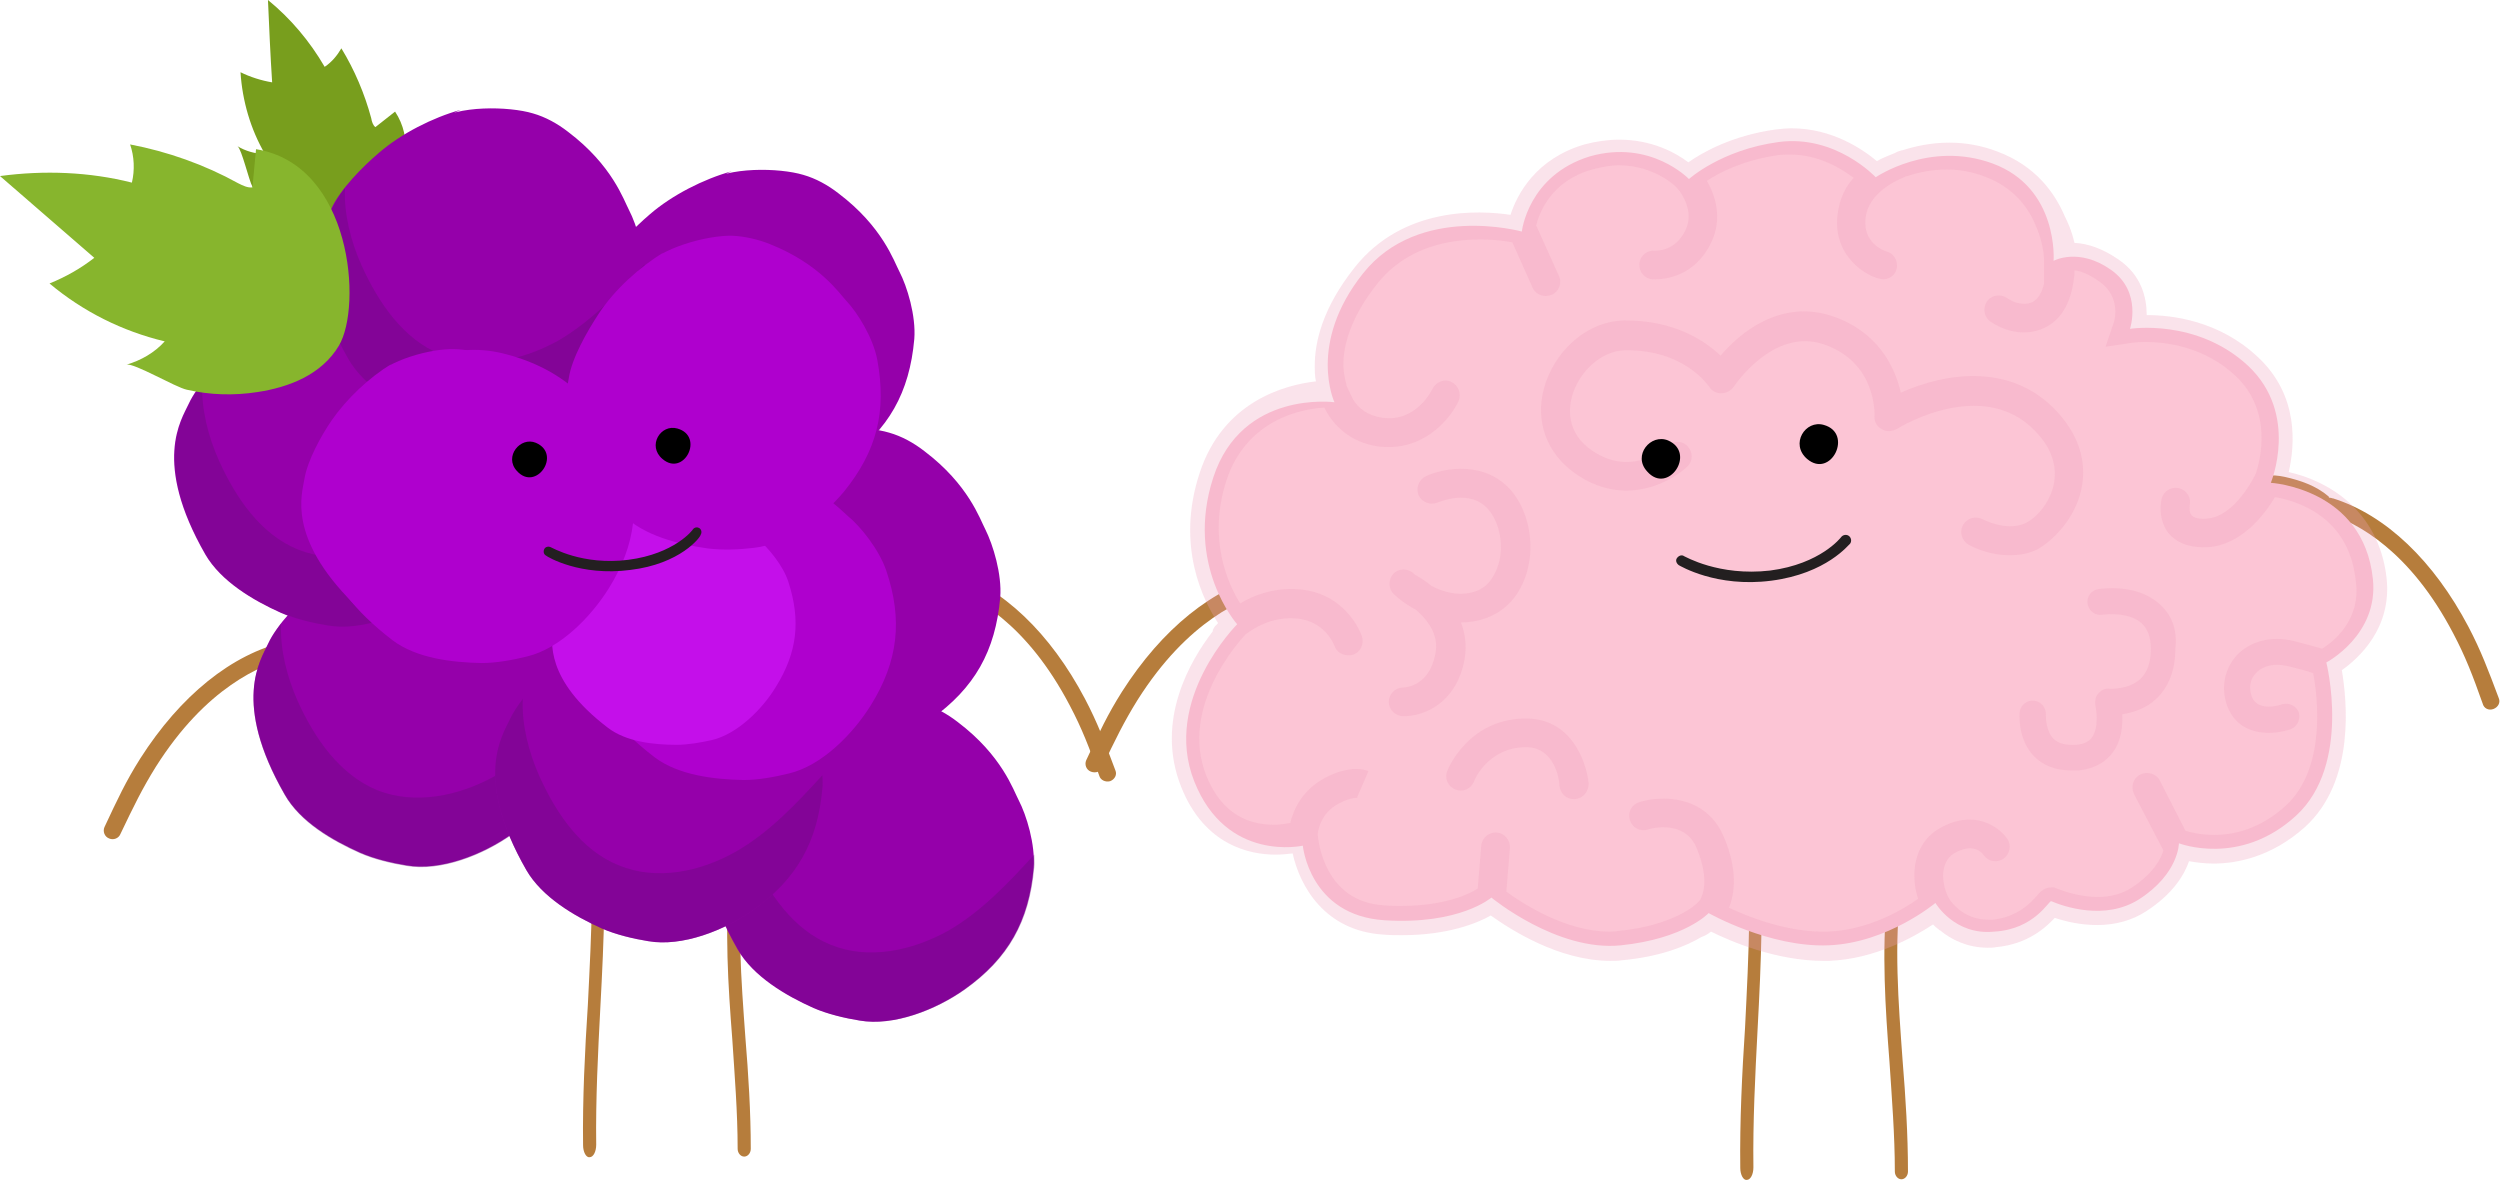 <?xml version="1.0" encoding="utf-8"?>
<!-- Generator: Adobe Illustrator 21.1.0, SVG Export Plug-In . SVG Version: 6.00 Build 0)  -->
<svg version="1.1" id="Layer_1" xmlns="http://www.w3.org/2000/svg" xmlns:xlink="http://www.w3.org/1999/xlink" x="0px" y="0px"
	 viewBox="0 0 418.9 197.7" style="enable-background:new 0 0 418.9 197.7;" xml:space="preserve">
<style type="text/css">
	.st0{fill:#FFFFFF;}
	.st1{fill:#561C75;}
	.st2{fill:#FFC569;}
	.st3{fill:#B67D3C;}
	.st4{fill:#789E1D;}
	.st5{fill:#9500AA;}
	.st6{opacity:0.4;fill:#690A7C;}
	.st7{fill:#AF00CE;}
	.st8{fill:#C40FEA;}
	.st9{fill:#87B52D;}
	.st10{fill:#231F20;}
	.st11{fill:#E9539C;}
	.st12{fill:#B1D34B;}
	.st13{fill:#00995D;}
	.st14{fill:#FFCB08;}
	.st15{fill:#D16258;}
	.st16{fill:#D16258;stroke:#D16258;stroke-width:4;stroke-miterlimit:10;}
	.st17{opacity:0.5;fill:#933834;}
	.st18{fill:#FCC5D5;}
	.st19{opacity:0.3;}
	.st20{fill:#EFA0BC;}
	.st21{fill:#E16076;}
	.st22{fill:#371D00;}
	.st23{fill:#E0B581;}
	.st24{fill:#5B5C65;}
	.st25{opacity:0.3;fill:#C1CBC9;}
	.st26{fill:none;}
</style>
<g>
	<g>
		<path class="st3" d="M18.3,140.5c-0.8-0.3-1.1-1.2-0.8-1.9c2.2-4.7,3.6-7.7,6-11.5c6.7-10.5,15.3-17.5,24.4-19.6l0.1,0
			c0.2,0,0.4,0,0.5,0c0.1-0.1,0.1-0.1,0.2-0.1c2.2-1.7,4.9-2.3,7.7-2.7c2-0.2,4.4-0.1,5.6,1.6c1,1.5,0.9,2.8-0.5,3.9
			c-2.6,2.2-4.8,2.3-8.2,1.9c-1.8-0.2-3-0.7-4.2-1.5c-0.1-0.1-0.1-0.3-0.2-0.4c0,0-0.1,0-0.1,0l-0.2,0c-4.8,1.1-14.1,5-22.5,18.3
			c-2.3,3.7-3.7,6.6-5.9,11.2C19.9,140.5,19,140.8,18.3,140.5z"/>
		<path class="st3" d="M97.7,191.9c0,1.1,0.5,2.1,1.1,2c0.6,0,1.1-0.9,1.1-2.1c-0.1-7.6,0.3-15.5,0.7-23.1
			c0.6-11.2,1.1-22.8,0.2-34.2c3.5,1.7,6.6,1.5,10.3-0.1c2.1-0.9,6.3-3.9,2.6-8.1c-2.6-3-14.3-3.5-15.1,3.8c-0.2,0.5-0.3,1-0.2,1.7
			c1.4,11.9,0.7,24.5,0.1,36.6C98,176.1,97.6,184.1,97.7,191.9z"/>
		<path class="st3" d="M112,146.6c3.7,1,6.8,1.1,10.3,0c-0.9,9.1-0.3,18.5,0.4,27.5c0.4,6.1,0.9,12.3,0.9,18.4
			c0,0.7,0.5,1.3,1.1,1.3c0.6,0,1.1-0.6,1.1-1.3c0-6.2-0.4-12.5-0.9-18.6c-0.7-9.7-1.5-19.7-0.2-29.2c0.1-0.4-0.1-0.7-0.2-1
			c-0.9-4.6-12.6-4.2-15.2-2.3C105.7,144.2,109.9,146,112,146.6z"/>
		<path class="st3" d="M186,130.9c0.8-0.3,1.2-1.1,0.9-1.8c-1.8-4.8-3-8-5.1-12c-5.8-11-13.8-18.7-22.7-21.5l-0.1,0
			c-0.2-0.1-0.4-0.1-0.5-0.1c-0.1-0.1-0.1-0.1-0.1-0.2c-2.1-1.8-4.7-2.7-7.4-3.3c-1.9-0.4-4.4-0.5-5.7,1.1c-1.1,1.4-1.1,2.7,0.2,3.9
			c2.5,2.4,4.6,2.7,8,2.6c1.8-0.1,3.1-0.4,4.3-1.1c0.1-0.1,0.2-0.2,0.3-0.4c0,0,0,0,0.1,0l0.2,0.1c4.7,1.5,13.6,6.1,20.9,20.1
			c2,3.8,3.2,6.9,4.9,11.7C184.4,130.7,185.2,131.1,186,130.9z"/>
		<path class="st4" d="M66.2,18.7l-3.3,2.6c-0.4-0.3-0.6-0.9-0.7-1.5c-1.1-4.1-2.8-8.1-5-11.7c-0.7,1.2-1.6,2.3-2.8,3.1
			C51.9,6.9,48.7,3.1,44.9,0c0.2,4.6,0.4,9.2,0.7,13.8c-1.8-0.3-3.7-0.9-5.3-1.7c0.3,4.8,1.7,9.6,4.1,13.7c-1.6,0-3.3-0.5-4.6-1.3
			c0.7,0.5,1.9,5.7,2.5,6.8c1.3,2.3,3.1,4.3,5.1,5.9c2.8,2.2,6.2,3.9,9.8,3.1C61.8,39.3,72.1,27.7,66.2,18.7z"/>
		<g>
			<g>
				<path class="st5" d="M66.6,91.3c-4.7,1.3-10,4-13.7,7.2c-2.7,2.3-6.5,6.1-8,9.4c-1.2,2.6-6.1,9.7,2.8,25.2
					c2.6,4.6,8,7.7,12.7,9.8c2.3,1,5.2,1.7,7.7,2.1c5.7,1,12.8-1.8,17.6-5.2c7.3-5.2,10.8-11.4,11.6-20.4c0.3-3.9-1.2-8.8-2.5-11.3
					c-0.9-1.7-2.8-7.5-10.2-13.1c-1.8-1.4-3.8-2.5-5.9-3.1c-4-1.2-12.7-1.4-16.4,1.3"/>
				<path class="st6" d="M63.2,132.4c-6.3-2.6-10.5-8.7-13.3-14.9c-1.8-4-3-8.7-2.8-13c-0.9,1.2-1.7,2.4-2.2,3.5
					c-1.2,2.6-6.1,9.7,2.8,25.2c2.6,4.6,8,7.7,12.7,9.8c2.3,1,5.2,1.7,7.7,2.1c5.7,1,12.8-1.8,17.6-5.2c7.3-5.2,10.8-11.4,11.6-20.4
					c0.1-0.7,0-1.4,0-2.2c-4.4,4.8-8.9,9.6-14.5,12.8C76.8,133.4,69.5,134.9,63.2,132.4z"/>
			</g>
			<g>
				<path class="st5" d="M142.5,117.3c-4.7,1.3-10,4-13.7,7.2c-2.7,2.3-6.5,6.1-8,9.4c-1.2,2.6-6.1,9.7,2.8,25.2
					c2.6,4.5,8,7.7,12.7,9.8c2.3,1,5.2,1.7,7.7,2.1c5.7,1,12.8-1.8,17.6-5.2c7.3-5.2,10.8-11.4,11.6-20.4c0.3-3.9-1.2-8.8-2.5-11.3
					c-0.9-1.7-2.8-7.5-10.2-13.1c-1.8-1.4-3.8-2.5-5.9-3.1c-4-1.2-12.7-1.4-16.4,1.3"/>
				<path class="st6" d="M139.2,158.3c-6.3-2.5-10.5-8.7-13.3-14.9c-1.8-4-3-8.7-2.8-13c-0.9,1.2-1.7,2.4-2.2,3.5
					c-1.2,2.6-6.1,9.7,2.8,25.2c2.6,4.5,8,7.7,12.7,9.8c2.3,1,5.2,1.7,7.7,2.1c5.7,1,12.8-1.8,17.6-5.2c7.3-5.2,10.8-11.4,11.6-20.4
					c0.1-0.7,0-1.4,0-2.2c-4.4,4.8-8.9,9.6-14.5,12.8C152.8,159.3,145.5,160.9,139.2,158.3z"/>
			</g>
			<g>
				<path class="st5" d="M107.1,104c-4.7,1.3-10,4-13.7,7.2c-2.7,2.3-6.5,6.1-8,9.4c-1.2,2.6-6.1,9.7,2.8,25.2
					c2.6,4.5,8,7.7,12.7,9.8c2.3,1,5.2,1.7,7.7,2.1c5.7,1,12.8-1.8,17.6-5.2c7.3-5.2,10.8-11.4,11.6-20.4c0.3-3.9-1.2-8.8-2.5-11.3
					c-0.9-1.7-2.8-7.5-10.2-13.1c-1.8-1.4-3.8-2.5-5.9-3.1c-4-1.2-12.7-1.4-16.4,1.3"/>
				<path class="st6" d="M103.7,145c-6.3-2.5-10.5-8.7-13.3-14.9c-1.8-4-3-8.7-2.8-13c-0.9,1.2-1.7,2.4-2.2,3.5
					c-1.2,2.6-6.1,9.7,2.8,25.2c2.6,4.5,8,7.7,12.7,9.8c2.3,1,5.2,1.7,7.7,2.1c5.7,1,12.8-1.8,17.6-5.2c7.3-5.2,10.8-11.4,11.6-20.4
					c0.1-0.7,0-1.4,0-2.2c-4.4,4.8-8.9,9.6-14.5,12.8C117.3,146.1,110,147.6,103.7,145z"/>
			</g>
			<path class="st5" d="M122.6,28.7c-4.7,1.3-10,4-13.7,7.2c-2.7,2.3-6.5,6.1-8,9.4c-1.2,2.6-6.1,9.7,2.7,25.2
				c2.6,4.5,8,7.7,12.7,9.8c2.3,1,5.2,1.7,7.7,2.1c5.7,1,12.8-1.8,17.6-5.2c7.3-5.2,10.8-11.4,11.6-20.4c0.3-3.9-1.2-8.8-2.5-11.3
				c-0.9-1.7-2.8-7.5-10.2-13.1c-1.8-1.4-3.8-2.5-5.9-3.1c-4-1.2-12.7-1.4-16.4,1.3"/>
			<path class="st5" d="M96,58.4c-4.7,1.3-10,4-13.7,7.2c-2.7,2.3-6.5,6.1-8,9.4c-1.2,2.6-6.1,9.7,2.8,25.2c2.6,4.6,8,7.7,12.7,9.8
				c2.3,1,5.2,1.7,7.7,2.1c5.7,1,12.8-1.8,17.6-5.2c7.3-5.2,10.8-11.4,11.6-20.4c0.3-3.9-1.2-8.8-2.5-11.3
				c-0.9-1.7-2.8-7.5-10.2-13.1c-1.8-1.4-3.8-2.5-5.9-3.1c-4-1.2-12.7-1.4-16.4,1.3"/>
			<path class="st5" d="M137,72c-4.7,1.3-10,4-13.7,7.2c-2.7,2.3-6.5,6.1-8,9.4c-1.2,2.6-6.1,9.7,2.7,25.2c2.6,4.5,8,7.7,12.7,9.8
				c2.3,1,5.2,1.7,7.7,2.1c5.7,1,12.8-1.8,17.6-5.2c7.3-5.2,10.8-11.4,11.6-20.4c0.3-3.9-1.2-8.8-2.5-11.4
				c-0.9-1.7-2.8-7.5-10.2-13.1c-1.8-1.4-3.8-2.5-5.9-3.1c-4-1.2-12.7-1.4-16.4,1.3"/>
			<g>
				<path class="st5" d="M53.3,51.1c-4.7,1.3-10,4-13.7,7.2c-2.7,2.3-6.5,6.1-8,9.4c-1.2,2.6-6.1,9.7,2.8,25.2
					c2.6,4.5,8,7.7,12.7,9.8c2.3,1,5.2,1.7,7.7,2.1c5.7,1,12.8-1.8,17.6-5.2c7.3-5.2,10.8-11.4,11.6-20.4c0.3-3.9-1.2-8.8-2.5-11.3
					c-0.9-1.7-2.8-7.5-10.2-13.1c-1.8-1.4-3.8-2.5-5.9-3.1c-4-1.2-12.7-1.4-16.4,1.3"/>
				<path class="st6" d="M50,92.1c-6.3-2.5-10.5-8.7-13.3-14.9c-1.8-4-3-8.7-2.8-13c-0.9,1.2-1.7,2.4-2.2,3.5
					c-1.2,2.6-6.1,9.7,2.8,25.2c2.6,4.5,8,7.7,12.7,9.8c2.3,1,5.2,1.7,7.7,2.1c5.7,1,12.8-1.8,17.6-5.2c7.3-5.2,10.8-11.4,11.6-20.4
					c0.1-0.7,0-1.4,0-2.2c-4.4,4.8-9,9.6-14.5,12.8C63.6,93.1,56.3,94.6,50,92.1z"/>
			</g>
			<g>
				<path class="st5" d="M77.2,18.4c-4.7,1.3-10,4-13.7,7.2c-2.7,2.3-6.5,6.1-8,9.4c-1.2,2.6-6.1,9.7,2.8,25.2
					c2.6,4.5,8,7.7,12.7,9.8c2.3,1,5.2,1.7,7.7,2.1c5.7,1,12.8-1.8,17.6-5.2c7.3-5.2,10.8-11.4,11.6-20.4c0.3-3.9-1.2-8.8-2.5-11.3
					c-0.9-1.7-2.8-7.5-10.2-13.1c-1.8-1.4-3.8-2.5-5.9-3.1c-4-1.2-12.7-1.4-16.4,1.3"/>
				<path class="st6" d="M73.9,59.4c-6.3-2.5-10.5-8.7-13.3-14.9c-1.8-4-3-8.7-2.8-13c-0.9,1.2-1.7,2.4-2.2,3.5
					c-1.2,2.6-6.1,9.7,2.8,25.2c2.6,4.5,8,7.7,12.7,9.8c2.3,1,5.2,1.7,7.7,2.1c5.7,1,12.8-1.8,17.6-5.2c7.3-5.2,10.8-11.4,11.6-20.4
					c0.1-0.7,0-1.4,0-2.2c-4.4,4.8-9,9.6-14.5,12.8C87.5,60.4,80.2,62,73.9,59.4z"/>
			</g>
		</g>
		<path class="st7" d="M65.6,61c-3.7,2.2-7.5,5.8-10,9.4c-1.8,2.6-4.1,6.8-4.6,9.9c-0.4,2.5-2.9,9.7,8.2,20.8
			c3.3,3.2,8.5,4.6,13.1,5.2c2.2,0.3,4.8,0.2,7,0c5.1-0.5,10.5-4.6,13.8-8.6c5-6.2,6.6-12.3,5.1-20.2c-0.6-3.4-3-7.2-4.7-9.1
			c-1.1-1.2-4.1-5.7-11.7-8.7c-1.8-0.7-3.8-1.2-5.8-1.2c-3.7-0.1-11.1,1.8-13.6,5"/>
		<path class="st7" d="M110.9,82.5c-3.6,2.9-7.4,7.4-9.5,11.6c-1.6,3.1-3.5,7.9-3.6,11.4c-0.1,2.7-1.8,10.9,11.9,21.4
			c4,3,9.9,3.7,14.9,3.8c2.4,0,5.2-0.5,7.6-1.1c5.5-1.3,10.7-6.6,13.7-11.4c4.6-7.4,5.4-14.3,2.6-22.6c-1.2-3.5-4.3-7.4-6.4-9.1
			c-1.4-1.2-5.3-5.6-14-7.7c-2.1-0.5-4.3-0.7-6.4-0.5c-4.1,0.5-11.8,3.6-14,7.5"/>
		<path class="st8" d="M102.8,87.3c-2.8,2.3-5.7,5.8-7.4,9.1c-1.2,2.4-2.7,6.2-2.8,8.9c-0.1,2.1-1.4,8.5,9.2,16.6
			c3.1,2.4,7.7,2.9,11.6,2.9c1.9,0,4.1-0.4,5.9-0.8c4.2-1,8.4-5.1,10.7-8.9c3.6-5.8,4.2-11.1,2.1-17.6c-0.9-2.8-3.4-5.7-5-7.1
			c-1.1-0.9-4.1-4.3-10.9-6c-1.6-0.4-3.3-0.6-5-0.4c-3.2,0.4-9.2,2.8-10.9,5.8"/>
		<path class="st7" d="M67,62.9c-3.7,2.9-7.4,7.4-9.5,11.6c-1.6,3.1-3.5,7.9-3.6,11.4c-0.1,2.7-1.8,10.9,11.9,21.4
			c4,3,9.9,3.7,14.9,3.8c2.4,0,5.2-0.5,7.6-1.1c5.5-1.3,10.7-6.6,13.7-11.4c4.6-7.4,5.4-14.3,2.6-22.6c-1.2-3.5-4.3-7.4-6.4-9.1
			c-1.4-1.2-5.3-5.6-14-7.7c-2.1-0.5-4.3-0.7-6.4-0.5c-4.1,0.5-11.8,3.6-14,7.5"/>
		<path class="st7" d="M111.2,42.3c-4,2.4-8.3,6.3-10.9,10.3c-1.9,2.9-4.5,7.4-5,10.8c-0.4,2.7-3.2,10.6,9,22.8
			c3.6,3.6,9.4,5,14.3,5.7c2.4,0.3,5.3,0.2,7.7-0.1c5.6-0.6,11.5-5.1,15.1-9.4c5.5-6.8,7.2-13.4,5.6-22.1c-0.7-3.7-3.3-7.9-5.2-9.9
			c-1.2-1.3-4.5-6.2-12.8-9.5c-2-0.8-4.2-1.3-6.3-1.4c-4.1-0.1-12.2,2-14.9,5.5"/>
		<path d="M113.5,71.8c4.6,1.3,1.1,8.2-2.5,5.1C108.4,74.7,110.7,71,113.5,71.8"/>
		<path d="M89.8,74.2c4.4,1.9,0,8.3-3.2,4.7C84.4,76.5,87.2,73.1,89.8,74.2"/>
		<path class="st9" d="M42.9,25l-0.6,6.4c-0.8,0.1-1.6-0.3-2.4-0.7c-5.6-3.1-11.8-5.3-18.1-6.5c0.7,2,0.8,4.3,0.3,6.4
			C15,28.8,7.4,28.5,0,29.5c5.3,4.6,10.5,9.1,15.8,13.7c-2.3,1.8-4.8,3.2-7.5,4.3c5.6,4.7,12.2,8,19.3,9.7c-1.7,1.9-4,3.2-6.4,3.9
			c1.3-0.3,8.2,3.8,10.1,4.2c3.9,0.9,7.9,1,11.8,0.4c5.3-0.8,10.8-2.9,13.7-7.8C60.7,51.3,59,27.6,42.9,25z"/>
		<path class="st10" d="M105.6,95.5c-8.4,1.1-13.9-2.2-14.1-2.4c-0.4-0.2-0.5-0.7-0.3-1.1c0.2-0.4,0.7-0.5,1.1-0.3
			c0.1,0,5.3,3.1,13,2.1c7.7-1,10.8-5,10.8-5.1c0.3-0.4,0.8-0.4,1.1-0.2c0.4,0.3,0.4,0.8,0.2,1.1C117.4,90,114,94.5,105.6,95.5"/>
	</g>
	<path class="st3" d="M182.8,129.3c-0.8-0.3-1.1-1.2-0.8-1.9c2.2-4.7,3.6-7.7,6-11.5c6.7-10.5,15.3-17.5,24.4-19.6l0.1,0
		c0.2,0,0.4,0,0.5,0c0.1-0.1,0.1-0.1,0.2-0.1c2.2-1.7,4.9-2.3,7.7-2.7c2-0.2,4.4-0.1,5.6,1.6c1,1.5,0.9,2.8-0.5,3.9
		c-2.6,2.2-4.8,2.3-8.2,1.9c-1.8-0.2-3-0.7-4.2-1.5c-0.1-0.1-0.1-0.3-0.2-0.4c0,0-0.1,0-0.1,0l-0.2,0c-4.8,1.1-14.1,5-22.5,18.3
		c-2.3,3.7-3.7,6.6-5.9,11.2C184.5,129.3,183.6,129.6,182.8,129.3z"/>
	<path class="st3" d="M291.6,195.7c0,1.1,0.5,2.1,1.1,2c0.6,0,1.1-0.9,1.1-2.1c-0.1-7.6,0.3-15.5,0.7-23.1
		c0.6-11.2,1.1-22.8,0.2-34.2c3.5,1.7,6.6,1.5,10.3-0.1c2.1-0.9,6.3-3.9,2.6-8.1c-2.6-3-14.3-3.5-15.1,3.8c-0.2,0.5-0.3,1-0.2,1.7
		c1.4,11.9,0.7,24.5,0.1,36.6C291.9,179.8,291.5,187.9,291.6,195.7z"/>
	<path class="st3" d="M305.9,150.4c3.7,1,6.8,1.1,10.3,0c-0.9,9.1-0.3,18.5,0.4,27.5c0.4,6.1,0.9,12.3,0.9,18.4
		c0,0.7,0.5,1.3,1.1,1.3c0.6,0,1.1-0.6,1.1-1.3c0-6.2-0.4-12.5-0.9-18.6c-0.7-9.7-1.5-19.7-0.2-29.2c0.1-0.4-0.1-0.7-0.2-1
		c-0.9-4.6-12.6-4.2-15.2-2.3C299.5,148,303.8,149.8,305.9,150.4z"/>
	<path class="st3" d="M417.8,118.8c0.8-0.3,1.2-1.1,0.9-1.8c-1.8-4.8-3-8-5.1-12c-5.8-11-13.8-18.7-22.7-21.5l-0.1,0
		c-0.2-0.1-0.4-0.1-0.5-0.1c-0.1-0.1-0.1-0.1-0.1-0.2c-2.1-1.8-4.7-2.7-7.4-3.3c-1.9-0.4-4.4-0.5-5.7,1.1c-1.1,1.4-1.1,2.7,0.2,3.9
		c2.5,2.4,4.6,2.7,8,2.6c1.8-0.1,3.1-0.4,4.3-1.1c0.1-0.1,0.2-0.2,0.3-0.4c0,0,0,0,0.1,0l0.2,0.1c4.7,1.5,13.6,6.1,20.9,20.1
		c2,3.8,3.2,6.9,4.9,11.7C416.2,118.7,417,119.1,417.8,118.8z"/>
	<g>
		<path class="st18" d="M343.7,151c2.1,0.9,9,3.3,14.7-0.3c6.7-4.3,6.7-9.4,6.7-9.4s10.2,4,19.6-4.6c9.4-8.6,5.1-25.7,5.1-25.7
			s8.8-4.6,7.8-14c-1.6-15.2-17.1-16.1-17.1-16.1s4.8-11.5-3.8-19.6c-8.6-8-19.8-6.2-19.8-6.2s2.1-6.2-3.2-9.9
			c-5.4-3.8-9.6-1.5-9.6-1.5s0.9-12.2-10.2-16.3c-10.6-3.9-19.6,2.3-19.6,2.3s-6.7-7.2-16.3-5.9c-9.6,1.3-15,6.2-15,6.2
			s-6.4-6.7-16.6-3.8C256,29.4,255,38.8,255,38.8s-17.2-4.8-26.6,7c-9.4,11.8-4.8,21.6-4.8,21.6s-15.5-2.1-20.3,12.6
			c-4.8,14.7,4,24.6,4,24.6s-12.6,12.6-7.2,26.3c5.4,13.7,18.2,10.8,18.2,10.8s1.1,11.7,13.7,12.5c12.6,0.8,17.9-3.8,17.9-3.8
			s11,9.1,21.7,8c10.7-1.1,14.7-5.4,14.7-5.4s10.2,5.8,20.1,5.4c9.9-0.4,17.9-7.1,17.9-7.1s3.2,5.5,9.9,4.8
			C340.9,155.7,343.3,150.9,343.7,151z"/>
		<g class="st19">
			<path class="st20" d="M399.9,96.9c-1.3-11.6-10.1-16.4-16.4-17.8c1-4.4,1.8-12.8-5.2-19.3c-6.5-6.1-14.4-7-18.5-7
				c0,0-0.1,0-0.1,0c0-3-0.9-6.7-4.7-9.3c-2.6-1.8-5.1-2.7-7.4-2.8c-0.5-2.2-1.3-3.8-1.6-4.4c-1.7-4-4.9-8.5-11.3-10.9
				c-2.6-1-5.3-1.5-8.1-1.5c-3,0-5.7,0.6-7.9,1.3c0,0,0,0-0.1,0c0,0-0.3,0.1-0.6,0.2c-0.1,0-0.1,0.1-0.2,0.1c-0.1,0-0.1,0-0.2,0.1
				c-1.2,0.5-2.3,0.9-3.1,1.4c-2.4-2-7.5-5.5-14.3-5.5c-0.9,0-1.8,0.1-2.7,0.2c-7.2,1-12.2,3.8-14.6,5.5c-2.1-1.6-6.1-3.8-11.6-3.8
				c-1.9,0-3.9,0.3-5.8,0.8c-8.2,2.4-11.3,8.4-12.4,11.8c-5.3-0.8-18-1.4-26.1,8.8c-5.4,6.8-6.7,12.5-6.7,16.5c0,0,0,0,0,0.1
				c0,0.7,0,1.6,0.2,2.5c-5.3,0.6-15.6,3.4-19.5,15.4c-4,12.2,0.6,21.3,3.1,25.1c-0.3,0.3-0.4,0.5-0.5,0.5c-0.2,0.3-0.4,0.6-0.4,0.9
				c-3.7,4.8-9.7,14.9-5.3,26c3.9,9.9,11.6,11.4,15.8,11.4c1.1,0,2.1-0.1,2.9-0.2c1.2,5.5,5.4,13,15.2,13.6c1,0.1,2.1,0.1,3.1,0.1
				c7.7,0,12.6-2,14.9-3.3c3.2,2.3,11.4,7.6,20,7.6c0.7,0,1.4,0,2-0.1c6.5-0.6,10.8-2.4,13.3-3.9c0.6-0.2,1.1-0.5,1.6-0.9
				c3.2,1.6,10.9,4.9,18.8,4.9c0.3,0,0.6,0,1,0c7.7-0.3,14.2-4,17.4-6.1c0.3,0.3,0.6,0.6,0.9,0.8c0.1,0.1,0.2,0.2,0.3,0.2
				c1.8,1.5,4.5,2.9,8,2.9c0,0,0,0,0,0c0.5,0,0.9,0,1.4-0.1c5.3-0.5,8.3-3.3,9.8-4.9c1.8,0.6,4.3,1.2,7.1,1.2c3.1,0,5.9-0.8,8.2-2.3
				c4.5-2.9,6.4-6.1,7.2-8.4c1.1,0.2,2.5,0.4,4.1,0.4c3.9,0,9.7-1.1,15.3-6.1c8.6-7.8,7-21.5,6.2-26.3
				C395.2,110.3,400.8,105.3,399.9,96.9z M389.1,108.7c-1.3-0.4-2.9-0.8-4.8-1.3c-3.7-0.9-7.3,0-9.6,2.5c-2,2.3-2.6,5.4-1.5,8.4
				c1.3,3.5,4.3,4.5,7,4.5c1.4,0,2.7-0.3,3.6-0.6c1.1-0.4,1.7-1.6,1.4-2.8c-0.4-1.1-1.6-1.7-2.8-1.4c-0.2,0.1-4.1,1.4-5.1-1.3
				c-0.5-1.4-0.3-2.9,0.7-3.9c1.2-1.3,3.1-1.7,5.3-1.2c1.7,0.4,3.2,0.8,4.3,1.2c0.7,3.7,2.3,15.9-4.6,22.2c-3.5,3.2-7.6,4.9-12,4.9
				c-2.4,0-4.2-0.5-4.8-0.7l-4.3-8.4c-0.6-1.2-2.1-1.6-3.3-1c-1.2,0.6-1.6,2.1-1,3.3l4.9,9.4c-0.4,1.4-1.7,3.9-5.4,6.3
				c-1.6,1-3.5,1.5-5.6,1.5c-3,0-5.8-1-6.8-1.4l-0.5-0.2h-0.5c-1.2,0-1.9,0.8-2.4,1.4c-1,1.1-3.1,3.5-7.3,4c-0.3,0-0.6,0-0.9,0
				c0,0,0,0,0,0c-3.4,0-5.5-2.1-6.3-3.2c-0.8-1.2-1.3-3-1.2-4.6c0.1-1.1,0.5-2.5,1.8-3.3c3.1-1.8,4.6-0.3,5,0.3
				c0.8,1.1,2.2,1.3,3.3,0.6c1.1-0.8,1.4-2.3,0.6-3.4c-1.4-2-5.6-5-11.3-1.7c-2.5,1.4-4,4-4.2,7.1c-0.1,1.6,0.1,3.2,0.6,4.7
				c-2.5,1.8-8.4,5.3-15.2,5.5c-6.5,0.2-13.1-2.4-16.5-4c0,0,0,0,0,0c1.4-3.4,1-7.7-1-12.2c-3.1-6.8-10.5-6.6-14-5.5
				c-1.3,0.4-2,1.7-1.6,3c0.4,1.3,1.7,2,3,1.6c0.2-0.1,6-1.8,8.1,2.9c1.4,3.2,1.8,6.3,0.9,8.4c-0.1,0.3-0.2,0.5-0.4,0.7l-0.4,0.4
				c0,0-3.7,3.7-13.2,4.6c-0.5,0.1-1,0.1-1.5,0.1c-7.2,0-14.5-4.7-17.2-6.7l0.6-7.3c0.1-1.3-0.9-2.5-2.2-2.6
				c-1.3-0.1-2.5,0.9-2.6,2.2l-0.6,7.2c-1.4,0.9-5.5,2.9-12.9,2.9c-0.9,0-1.8,0-2.8-0.1c-10-0.6-11-10.8-11.1-11.8
				c0-0.4,0.3-3.6,3.6-5.3c2.1-1.1,3.2-0.9,3.2-0.9c-0.1,0-0.2-0.1-0.2-0.1l1.9-4.4c-0.5-0.2-3-1.1-7.2,1.1c-4,2.1-5.4,5.5-5.9,7.6
				c-0.7,0.1-1.7,0.3-2.7,0.3c-5.4,0-9.2-2.8-11.4-8.3c-4.5-11.5,5.6-22.5,6.6-23.6c1.6-1.2,4.3-2.8,7.9-2.7c5.3,0.1,6.9,4.4,7,4.6
				c0.3,1,1.3,1.6,2.3,1.6c0.3,0,0.5,0,0.8-0.1c1.3-0.4,1.9-1.8,1.5-3.1c-0.1-0.3-2.7-7.7-11.4-7.9c-3.8-0.1-6.8,1.1-9,2.4
				c-2-3.2-5.5-10.7-2.3-20.6c3.4-10.3,12.7-12,16.4-12.2c1.5,3,4.3,5.8,9,6.5c0.6,0.1,1.3,0.1,1.9,0.1c6.3,0,10.3-4.9,11.6-7.7
				c0.5-1.2,0-2.6-1.2-3.2c-1.2-0.6-2.6,0-3.2,1.2c-0.1,0.2-2.7,5.6-8.4,4.8c-2.5-0.4-4-1.6-4.9-3.1l-1-2.1c0,0-0.1-0.2-0.1-0.4
				c-0.5-1.7-0.5-3.2-0.5-3.2c0-0.1,0-0.1,0-0.2c0-3,1.1-7.7,5.7-13.5c7.2-9,19.3-7.5,22.6-6.9l3.4,7.6c0.4,0.9,1.3,1.4,2.2,1.4
				c0.3,0,0.7-0.1,1-0.2c1.2-0.5,1.8-2,1.2-3.2l-3.7-8.2c0-0.1-0.1-0.1-0.1-0.2c0.5-2.1,2.5-7.5,9.4-9.4c1.5-0.4,3-0.7,4.5-0.7
				c6,0,9.7,3.7,9.7,3.8l0.5,0.6c0.9,1.3,2.2,3.9,0.9,6.5c-1.7,3.5-4.7,3.4-5.1,3.4c-1.3-0.1-2.5,0.8-2.6,2.2
				c-0.1,1.3,0.8,2.5,2.2,2.6c0,0,0.2,0,0.5,0c1.6,0,6.6-0.5,9.3-6.1c2-4.1,0.7-8-0.7-10.4c2.1-1.4,6.2-3.5,11.9-4.3
				c0.7-0.1,1.4-0.1,2.1-0.1c4.8,0,8.6,2.4,10.6,3.9c-1.2,1.3-2.1,3-2.5,5c-1.6,7.3,3.9,11.2,6.8,11.9c0.2,0,0.4,0.1,0.6,0.1
				c1.1,0,2.1-0.7,2.3-1.8c0.3-1.3-0.5-2.6-1.8-2.9c0,0-4.3-1.3-3.3-6.2c0.9-4.2,6.1-6.1,6.8-6.4c0,0,0,0,0,0c0,0,0.1,0,0.1,0
				c0,0,0,0,0,0c1.8-0.6,4.1-1.1,6.6-1.1c2.2,0,4.3,0.4,6.4,1.2c4.8,1.8,7.3,5.2,8.5,8.2c0,0.1,0,0.1,0.1,0.2
				c1.2,2.8,1.3,5.2,1.3,5.4l0,4.1c-0.8,3.4-2.6,3.4-3.4,3.4c-1.5,0-2.7-0.9-2.7-0.9c-1.1-0.8-2.6-0.6-3.4,0.4
				c-0.8,1.1-0.6,2.6,0.4,3.4c0.3,0.2,2.6,1.9,5.7,1.9c2.2,0,7.4-0.9,8.4-9c0.1-0.5,0.1-0.9,0.1-1.4c1,0.1,2.4,0.6,4.2,1.9
				c3.7,2.6,2.5,6.7,2.3,7.1l-1.3,3.8l4-0.6c0,0,1-0.2,2.6-0.2c3.4,0,9.9,0.7,15.2,5.7c6.3,5.9,4.1,14.2,3.4,16.3
				c-0.2,0.5-3.6,7.4-8.3,7.6c-1.2,0.1-2.1-0.1-2.5-0.6c-0.4-0.4-0.3-1.3-0.3-1.6c0.3-1.3-0.5-2.6-1.8-2.9c-1.3-0.3-2.6,0.5-2.9,1.8
				c-0.1,0.3-0.7,3.4,1.2,5.8c1.3,1.5,3.2,2.3,5.8,2.3c0.2,0,0.4,0,0.6,0c5.7-0.3,9.6-5.4,11.4-8.4c3.5,0.6,12.3,3.1,13.5,13.8
				C395.8,104,390.7,107.7,389.1,108.7z"/>
			<path class="st20" d="M348.7,82.2c0.7-3,0.7-7.6-3.3-12.4c-7.8-9.4-19.6-7.3-26.9-4c-1-4.5-4-10.3-11.4-12.8
				c-8.8-3-15.7,2.9-18.8,6.6c-2.6-2.5-7.8-6-16.2-5.9c-5.7,0.1-11,4.4-13.1,10.4c-1.9,5.6-0.3,11,4.1,14.6
				c8.2,6.5,16.4,2.5,19.6-0.5c1-0.9,1-2.4,0.1-3.4c-0.9-1-2.4-1-3.4-0.1c-0.6,0.6-6.5,5.6-13.3,0.3c-4-3.2-3.1-7.5-2.5-9.2
				c1.4-4,5-7,8.6-7.1c10-0.2,14,5.9,14.2,6.1c0.4,0.7,1.2,1.1,2,1.1c0.8,0,1.6-0.4,2.1-1.1c0.1-0.1,6.6-10,15.1-7.1
				c8.8,3,8.5,11.6,8.5,12c-0.1,0.9,0.4,1.8,1.2,2.2c0.8,0.5,1.7,0.4,2.5,0c0.6-0.4,15.3-9.3,24,1.2c2.2,2.6,2.9,5.4,2.3,8.2
				c-0.7,3.1-3,5.6-4.8,6.4c-3.2,1.4-7.1-0.7-7.1-0.7c-1.2-0.6-2.6-0.2-3.3,1c-0.6,1.2-0.2,2.6,1,3.3c0.2,0.1,2.7,1.5,5.9,1.7
				c1.7,0.1,3.6,0,5.5-0.9C344,90.6,347.6,87,348.7,82.2z"/>
			<path class="st20" d="M245.4,110.5c0.4-2.3,0.1-4.4-0.6-6.2c0,0,0,0,0,0c1.3,0,2.7-0.2,4.1-0.7c3.5-1.2,5.9-4,7-7.9
				c1.3-4.7,0.2-10-2.6-13.4c-4.4-5.2-11.4-3.9-14.4-2.5c-1.2,0.6-1.7,2-1.2,3.2c0.6,1.2,2,1.7,3.2,1.2c0.1,0,5.5-2.5,8.6,1.3
				c1.8,2.2,2.5,5.9,1.6,9c-0.5,1.6-1.5,3.8-3.9,4.6c-2.7,0.9-5.4,0.1-7.3-0.9c-1.2-1-2.3-1.6-2.8-1.9c-0.2-0.1-0.2-0.2-0.2-0.2
				c-1-0.9-2.5-0.9-3.4,0c-0.9,1-0.9,2.5,0,3.4c0.1,0.1,1.5,1.5,3.8,2.7c1.8,1.6,3.9,4.1,3.2,7.4c-1,5.3-4.9,5.6-5.4,5.6
				c-1.3,0-2.4,1.1-2.4,2.4c0,1.3,1.1,2.4,2.4,2.4C238.2,120.1,244,118.1,245.4,110.5z"/>
			<path class="st20" d="M255.2,120.4c-9.3,0.3-12.6,8.5-12.7,8.8c-0.5,1.2,0.1,2.6,1.4,3.1c1.2,0.5,2.6-0.1,3.1-1.4
				c0-0.1,2.2-5.5,8.4-5.7c5.3-0.2,5.9,5.8,5.9,6.4c0.1,1.3,1.1,2.3,2.4,2.3c0.1,0,0.1,0,0.2,0c1.3-0.1,2.3-1.2,2.3-2.6
				C265.8,127.5,263.2,120.1,255.2,120.4z"/>
			<path class="st20" d="M361.6,101c-3.9-3.3-9.7-2.3-10-2.3c-1.2,0.2-2,1.3-1.8,2.5c0.2,1.2,1.3,2,2.5,1.8c0,0,4.1-0.6,6.4,1.3
				c1.1,0.9,1.7,2.4,1.7,4.4c0,2.3-0.6,4-1.8,5.1c-2,1.8-5,1.6-5.1,1.6c-0.7-0.1-1.4,0.2-1.9,0.8c-0.5,0.5-0.6,1.3-0.5,2
				c0.2,0.9,0.6,3.8-0.6,5.4c-0.5,0.7-1.4,1.1-2.6,1.2c-1.7,0.1-3-0.2-3.8-1c-1.2-1.2-1.3-3.3-1.3-4c0.1-1.2-0.8-2.3-2-2.4
				c-1.2-0.1-2.3,0.8-2.4,2c0,0.5-0.3,4.6,2.5,7.4c1.5,1.5,3.6,2.3,6.2,2.3c0.3,0,0.7,0,1.1,0c3.2-0.3,4.9-1.8,5.8-3
				c1.5-2,1.7-4.5,1.6-6.4c1.7-0.3,3.9-0.9,5.7-2.6c2.1-2,3.2-4.8,3.2-8.4C364.9,105.4,363.8,102.8,361.6,101z"/>
		</g>
	</g>
	<path d="M305.6,71.2c5,1.4,1.2,9.1-2.8,5.7C299.9,74.4,302.5,70.3,305.6,71.2"/>
	<path d="M279.5,73.8c4.8,2.1,0,9.2-3.5,5.2C273.5,76.3,276.6,72.6,279.5,73.8"/>
	<path class="st10" d="M296.8,97.3c-9.2,1.2-15.3-2.5-15.5-2.6c-0.4-0.3-0.6-0.8-0.3-1.2c0.3-0.4,0.8-0.6,1.2-0.3
		c0.1,0,5.8,3.4,14.4,2.4c8.5-1.1,11.9-5.6,11.9-5.6c0.3-0.4,0.9-0.5,1.3-0.2c0.4,0.3,0.5,0.9,0.2,1.3
		C309.8,91.2,306.1,96.1,296.8,97.3"/>
</g>
</svg>
